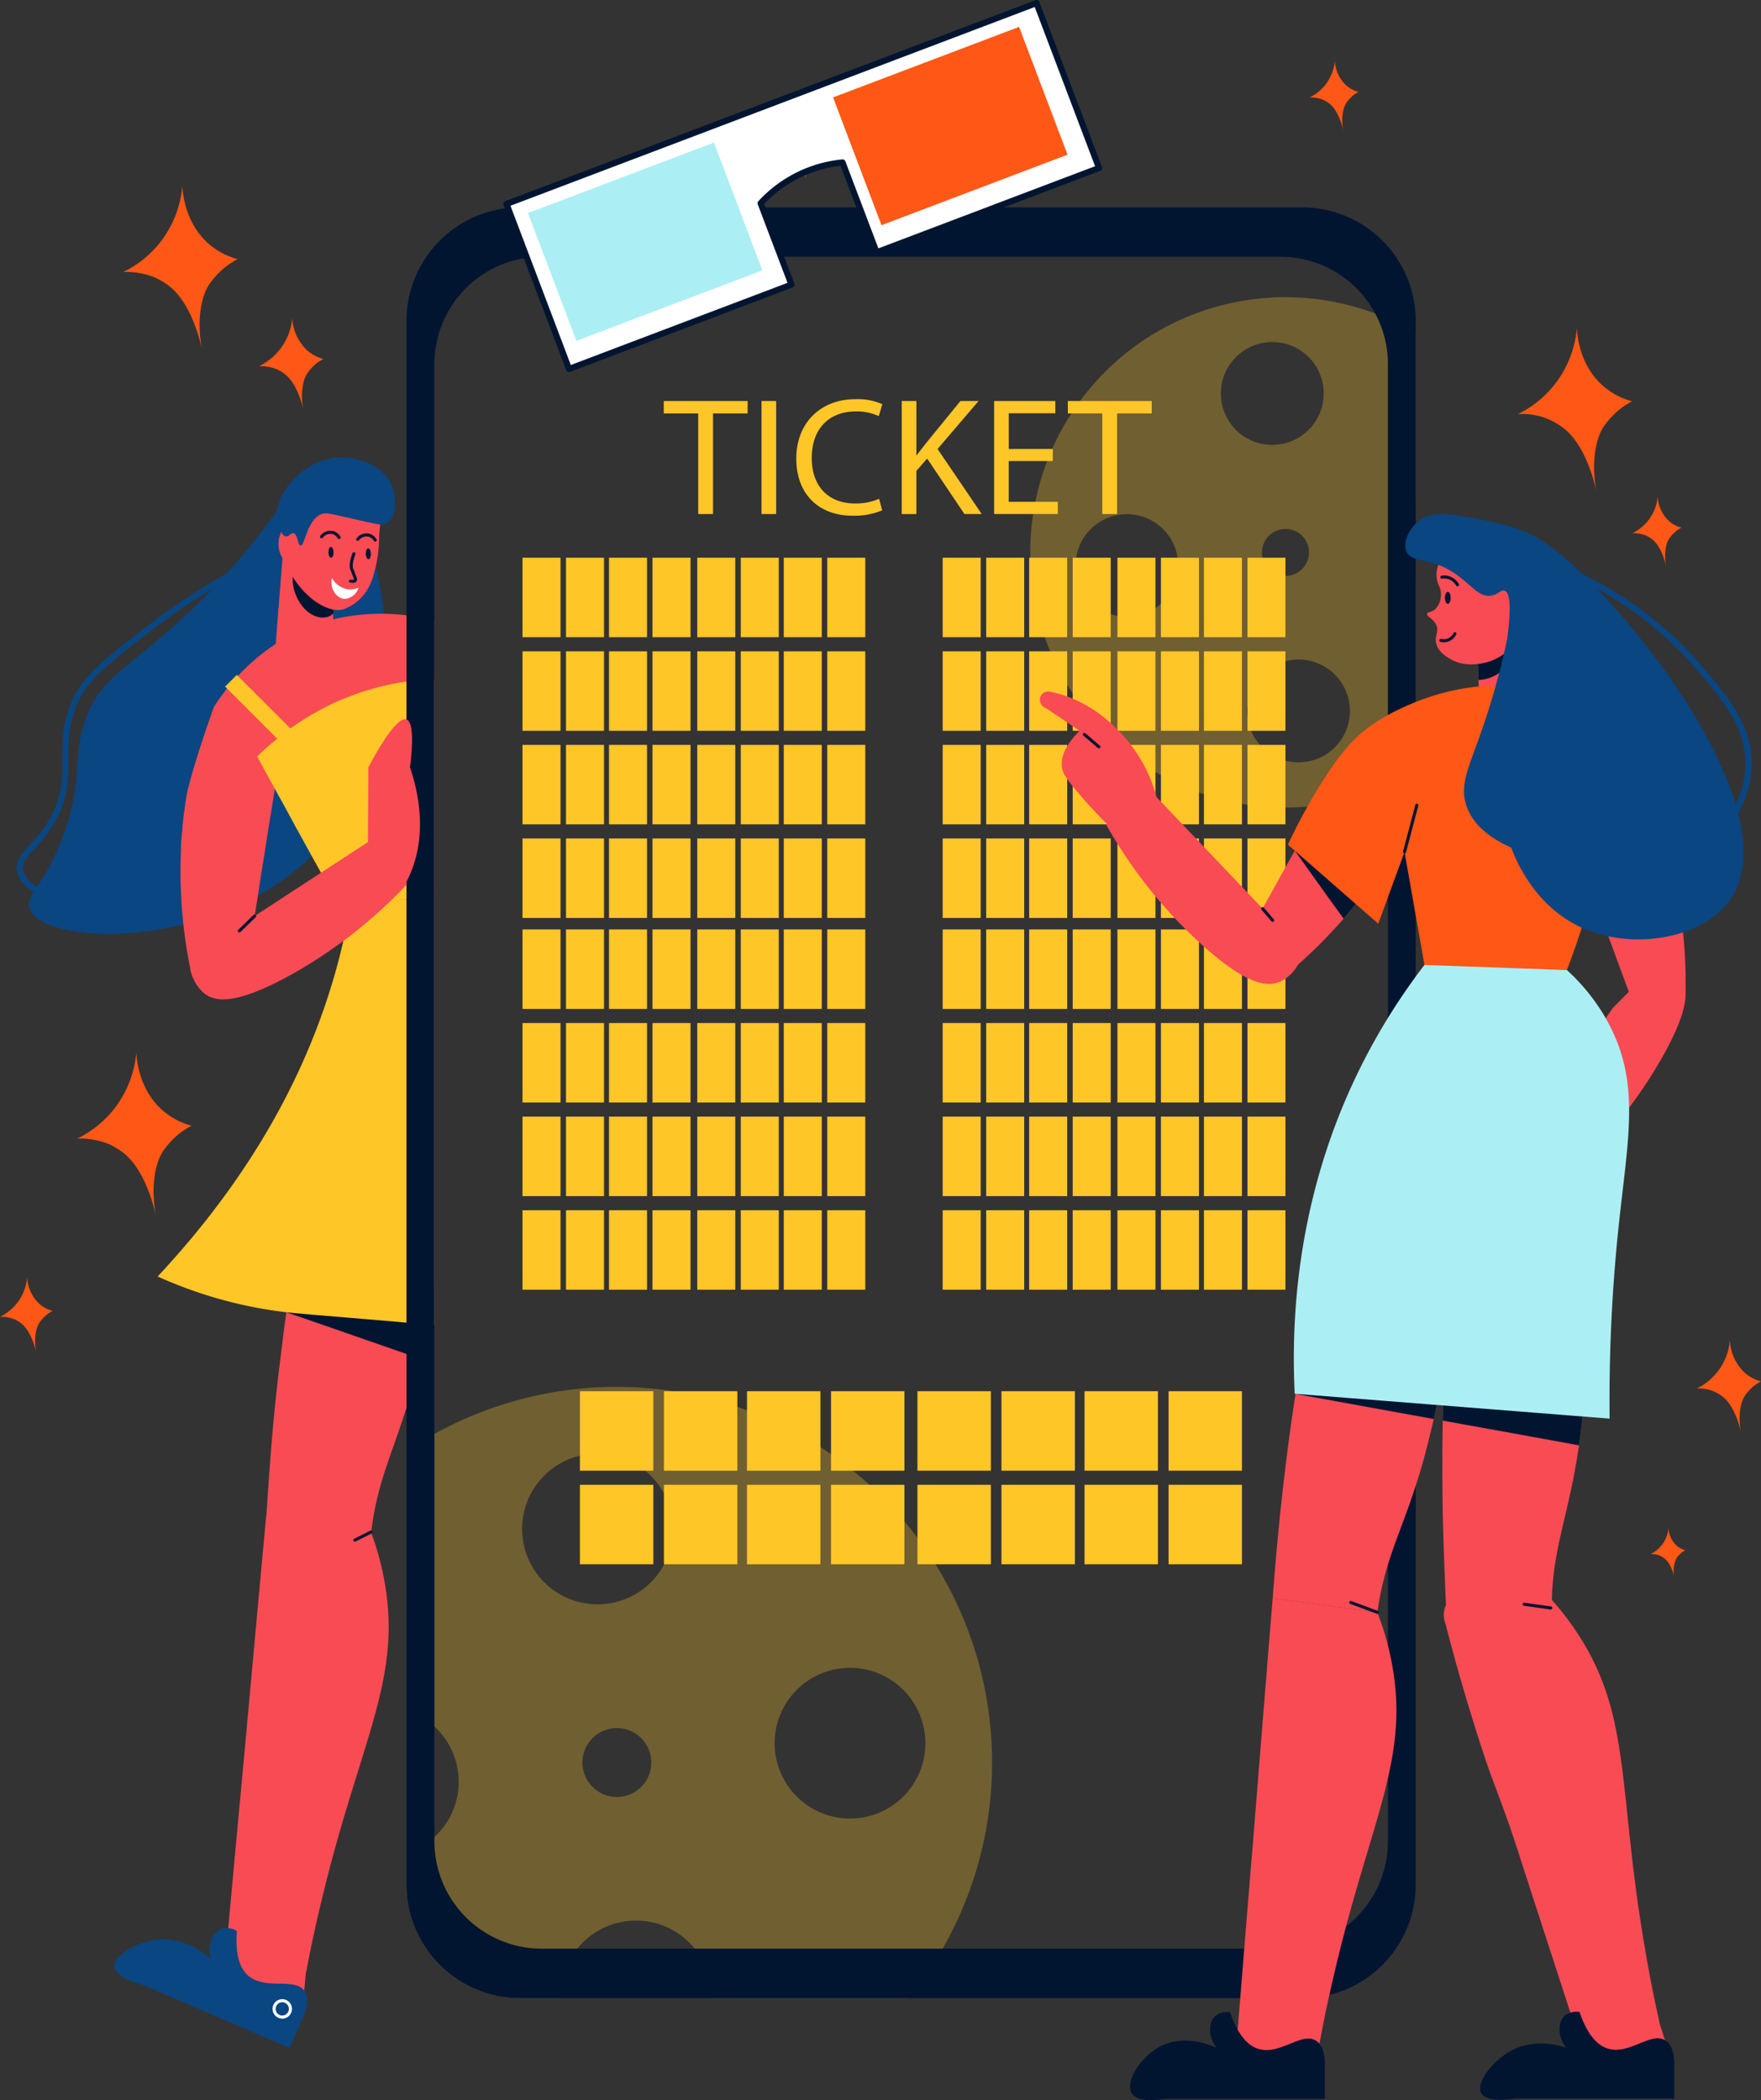 <svg id="illus" xmlns="http://www.w3.org/2000/svg" xmlns:xlink="http://www.w3.org/1999/xlink" width="375.81" height="448.156" viewBox="0 0 375.81 448.156">
  <rect x="0" y="0" width="375.81" height="448.156" fill="#333333" stroke="none"/>
  <defs>
    <clipPath id="clip-path">
      <rect id="Rectangle_3415" data-name="Rectangle 3415" width="375.81" height="448.156" fill="none"/>
    </clipPath>
    <clipPath id="clip-path-3">
      <rect id="Rectangle_3264" data-name="Rectangle 3264" width="124.974" height="130.454" fill="none"/>
    </clipPath>
    <clipPath id="clip-path-4">
      <rect id="Rectangle_3265" data-name="Rectangle 3265" width="82.233" height="108.936" fill="none"/>
    </clipPath>
  </defs>
  <g id="Group_12148" data-name="Group 12148" clip-path="url(#clip-path)">
    <g id="Group_12147" data-name="Group 12147">
      <g id="Group_12146" data-name="Group 12146" clip-path="url(#clip-path)">
        <g id="Group_12142" data-name="Group 12142" transform="translate(86.74 295.943)" opacity="0.3">
          <g id="Group_12141" data-name="Group 12141">
            <g id="Group_12140" data-name="Group 12140" clip-path="url(#clip-path-3)">
              <path id="Path_20593" data-name="Path 20593" d="M157.845,186.626a80.151,80.151,0,0,0-124.7-59.839v55.3a16.025,16.025,0,0,1,0,30.526v6.658a24.275,24.275,0,0,0,24.235,24.264h8.634A16.125,16.125,0,0,1,98.2,241.728a12.668,12.668,0,0,1,.029,1.806h42.094a79.847,79.847,0,0,0,17.519-56.907M78.566,200.565a7.347,7.347,0,1,1,6.8-7.927,7.335,7.335,0,0,1-6.8,7.927m-3.413-41.136A16.08,16.08,0,1,1,89.935,142.08a16.03,16.03,0,0,1-14.782,17.349m53.971,45.706a16.08,16.08,0,1,1,14.7-17.352,16.042,16.042,0,0,1-14.7,17.352" transform="translate(-33.143 -113.079)" fill="#ffc627"/>
            </g>
          </g>
        </g>
        <g id="Group_12145" data-name="Group 12145" transform="translate(219.886 63.393)" opacity="0.3">
          <g id="Group_12144" data-name="Group 12144">
            <g id="Group_12143" data-name="Group 12143" clip-path="url(#clip-path-4)">
              <path id="Path_20594" data-name="Path 20594" d="M166.249,66.783v-34.9a54.452,54.452,0,1,0,0,93.639V84.98A10.724,10.724,0,0,1,161.4,76.8a10.9,10.9,0,0,1,4.852-10.016M105.45,92.4a10.941,10.941,0,1,1,10.073-11.822A10.939,10.939,0,0,1,105.45,92.4m19.27-46.664a10.969,10.969,0,1,1,11.793,9.987,10.92,10.92,0,0,1-11.793-9.987m18.734,32.529a5.012,5.012,0,1,1-5.446-4.541,4.986,4.986,0,0,1,5.446,4.541m-1.327,45.2a10.97,10.97,0,1,1,10.045-11.822,10.939,10.939,0,0,1-10.045,11.822" transform="translate(-84.017 -24.223)" fill="#ffc627"/>
            </g>
          </g>
        </g>
        <path id="Path_20595" data-name="Path 20595" d="M26.687,37.971A9.209,9.209,0,0,0,24.926,36.9a9.278,9.278,0,0,0-3.8-.665,12.673,12.673,0,0,0,7.087-10.319,10,10,0,0,0,3.46,7.184,8.736,8.736,0,0,0,3.177,1.591,9.706,9.706,0,0,0-1.61,1.06,10.538,10.538,0,0,0-1.78,1.937c-1.018,1.494-1.586,4.551-.83,8.126-.115-.591-1.162-5.645-3.944-7.841" transform="translate(34.164 41.907)" fill="#ff5715"/>
        <path id="Path_20596" data-name="Path 20596" d="M143.912,121.333a7.974,7.974,0,0,0-5.561-1.738,12.674,12.674,0,0,0,7.087-10.319,10,10,0,0,0,3.457,7.184,8.765,8.765,0,0,0,3.18,1.591,9.708,9.708,0,0,0-1.61,1.06,10.539,10.539,0,0,0-1.78,1.937c-1.018,1.494-1.586,4.551-.83,8.126-.115-.591-1.162-5.645-3.944-7.841" transform="translate(223.735 176.716)" fill="#ff5715"/>
        <path id="Path_20597" data-name="Path 20597" d="M137.6,131.112a4.32,4.32,0,0,0-3.012-.94,6.874,6.874,0,0,0,3.839-5.59,5.414,5.414,0,0,0,1.874,3.892,4.746,4.746,0,0,0,1.722.861,5.255,5.255,0,0,0-.874.573,5.783,5.783,0,0,0-.963,1.049,6.127,6.127,0,0,0-.45,4.4c-.063-.319-.628-3.057-2.136-4.248" transform="translate(217.643 201.468)" fill="#ff5715"/>
        <path id="Path_20598" data-name="Path 20598" d="M19.942,36.6a16.387,16.387,0,0,0-3.133-1.908,16.513,16.513,0,0,0-6.752-1.18,22.649,22.649,0,0,0,8.166-6.731,22.762,22.762,0,0,0,4.428-11.61c.073,1.4.565,8.323,6.15,12.769a15.592,15.592,0,0,0,5.65,2.829,17.152,17.152,0,0,0-2.863,1.882,18.7,18.7,0,0,0-3.162,3.442c-1.808,2.656-2.816,8.092-1.473,14.447C26.747,49.48,24.888,40.5,19.942,36.6" transform="translate(16.264 24.526)" fill="#ff5715"/>
        <path id="Path_20599" data-name="Path 20599" d="M133.649,48.189a14.174,14.174,0,0,0-9.885-3.088A22.507,22.507,0,0,0,136.358,26.76c.073,1.4.565,8.323,6.15,12.769a15.593,15.593,0,0,0,5.65,2.829A17.153,17.153,0,0,0,145.3,44.24a18.7,18.7,0,0,0-3.161,3.442c-1.811,2.656-2.816,8.092-1.473,14.447-.209-1.055-2.065-10.037-7.011-13.939" transform="translate(200.145 43.275)" fill="#ff5715"/>
        <path id="Path_20600" data-name="Path 20600" d="M16.186,107.255a16.386,16.386,0,0,0-3.133-1.908,16.513,16.513,0,0,0-6.752-1.18,22.648,22.648,0,0,0,8.166-6.731A22.8,22.8,0,0,0,18.9,85.826c.071,1.405.563,8.323,6.148,12.769a15.593,15.593,0,0,0,5.65,2.829,17.261,17.261,0,0,0-2.863,1.882,18.7,18.7,0,0,0-3.162,3.442c-1.808,2.656-2.816,8.092-1.473,14.447-.207-1.055-2.065-10.037-7.011-13.939" transform="translate(10.19 138.794)" fill="#ff5715"/>
        <path id="Path_20601" data-name="Path 20601" d="M4.556,114.014a7.542,7.542,0,0,0-1.445-.879A7.648,7.648,0,0,0,0,112.59a10.432,10.432,0,0,0,3.763-3.1A10.473,10.473,0,0,0,5.8,104.137a8.213,8.213,0,0,0,2.834,5.886,7.215,7.215,0,0,0,2.6,1.3,8.084,8.084,0,0,0-1.319.866,8.7,8.7,0,0,0-1.458,1.589c-.832,1.222-1.3,3.729-.678,6.658-.1-.487-.953-4.627-3.232-6.425" transform="translate(0 168.406)" fill="#ff5715"/>
        <path id="Path_20602" data-name="Path 20602" d="M137.347,49.653A6.994,6.994,0,0,0,136,48.836a7.066,7.066,0,0,0-2.892-.508,9.657,9.657,0,0,0,5.4-7.859,7.611,7.611,0,0,0,2.635,5.472,6.656,6.656,0,0,0,2.421,1.212,7.272,7.272,0,0,0-1.227.806,8,8,0,0,0-1.356,1.476c-.775,1.138-1.206,3.468-.631,6.19-.089-.45-.885-4.3-3-5.972" transform="translate(215.263 65.445)" fill="#ff5715"/>
        <path id="Path_20603" data-name="Path 20603" d="M111.023,14.127a7,7,0,0,0-1.343-.817,7.071,7.071,0,0,0-2.895-.508,9.674,9.674,0,0,0,3.5-2.884,9.783,9.783,0,0,0,1.9-4.975,7.611,7.611,0,0,0,2.635,5.472,6.657,6.657,0,0,0,2.421,1.212,7.273,7.273,0,0,0-1.227.806,8,8,0,0,0-1.356,1.476c-.775,1.138-1.207,3.468-.631,6.19-.089-.45-.885-4.3-3-5.972" transform="translate(172.689 7.994)" fill="#ff5715"/>
        <path id="Path_20604" data-name="Path 20604" d="M66.67,16.845a3.84,3.84,0,0,0-2.683-.837,6.1,6.1,0,0,0,3.418-4.978,4.814,4.814,0,0,0,1.67,3.465,4.19,4.19,0,0,0,1.531.767,4.838,4.838,0,0,0-.775.51,5.054,5.054,0,0,0-.858.934,5.457,5.457,0,0,0-.4,3.92c-.058-.285-.56-2.722-1.9-3.782" transform="translate(103.477 17.837)" fill="#ffc627"/>
        <path id="Path_20605" data-name="Path 20605" d="M78.251,84.406c-.618,5.813-2.2,20.72-13.6,33.157-20.456,22.3-58.575,21.455-62.068,13.4-1.343-3.1,3.371-5.09,7.407-16.574,4.114-11.707,1.434-15.946,4.585-24.334,3.271-8.715,8.4-10.092,20.453-21.16,21.12-19.4,22.322-30.736,29.095-29.8,9.655,1.335,16.221,25.622,14.133,45.311" transform="translate(3.792 63.136)" fill="#094682"/>
        <path id="Path_20606" data-name="Path 20606" d="M64.525,51.432v92.7c-1.832.241-3.858.482-5.978.675-3.614.432-7.616.866-12,1.348-.1-.625-.769-4.146-1.251-8.629a81.381,81.381,0,0,1-.484-9.16,75.261,75.261,0,0,1,.578-8.485.6.6,0,0,1,.05-.288c.191-1.735.434-3.326.722-4.821a11.13,11.13,0,0,1,.241-1.254c0-.1.047-.194.047-.291-.769-1.879-1.494-3.808-2.314-5.64-.529-1.254-1.01-2.554-1.494-3.808-1.3-3.23-2.554-6.412-3.855-9.642-.144,0-2.557-2.7-5.737-6.265-.675-.822-1.447-1.688-2.217-2.6-1.3-1.494-2.6-2.989-4-4.533-.675-.819-1.3-1.541-1.929-2.264-3.47-3.955-6.459-7.425-7.472-8.485A45.392,45.392,0,0,1,29.285,57.41c.482-.338.963-.626,1.4-.963.387-.241.725-.482,1.11-.675a34.123,34.123,0,0,1,4.771-2.507,36.338,36.338,0,0,1,6.365-2.026c.194-.047.385-.094.578-.144.434-.1.772-.194,1.11-.241a44.711,44.711,0,0,1,13.931-.482,41.156,41.156,0,0,1,5.978,1.06" transform="translate(28.182 80.93)" fill="#f94b54"/>
        <path id="Path_20607" data-name="Path 20607" d="M57.615,84.951v54.282c-.531,3.086-.722,4.386-.866,5.206a21.011,21.011,0,0,1-.387,2.314,11.983,11.983,0,0,0-.241,1.3c-.385,1.735-.722,3.374-1.06,4.965-.194.772-.338,1.542-.531,2.314-.963,4.1-1.929,7.522-2.892,10.511-2.892,9.254-5.543,14.606-7.038,23.235-.194,1.11-.338,2.266-.484,3.279-7.519-.916-14.944-1.785-22.416-2.7,0-.241.05-.529.05-.772.241-3.661.482-7.278.769-11.039.628-8.676,1.494-17.017,2.557-25.117.288-2.458.578-4.915.963-7.278.144-1.254.338-2.458.531-3.614a514.605,514.605,0,0,1,11.761-57.8c0-.047.05-.1.05-.144.047-.241.094-.482.144-.675,4.386.385,8.773.772,13.112,1.2,2.026.147,4,.338,5.978.531" transform="translate(35.092 134.573)" fill="#f94b54"/>
        <path id="Path_20608" data-name="Path 20608" d="M18.122,220.951q8.684,2.717,17.365,5.436.232-2.516.461-5.035c.044-.33.131-.66.217-1.031.618-3.387,1.709-8.752,3.311-15.271,2.382-9.9,4.829-17.982,7.014-24.991,5.1-16.449,8.692-27,6.488-41.089A60.08,60.08,0,0,0,49.8,126.9c-7.435-1.115-14.868-2.188-22.3-3.3q-2.391,25.91-4.742,51.739c-1.309,13.845-2.575,27.731-3.845,41.573-.262,1.364-.526,2.685-.788,4.046" transform="translate(29.306 199.869)" fill="#f94b54"/>
        <path id="Path_20609" data-name="Path 20609" d="M9.572,162.331a6.438,6.438,0,0,1,2.256-2.01,7.181,7.181,0,0,1,3.892-.691c2.824.17,8.346.186,15.8.2q8.3,3.121,16.59,6.252c.144.055.291.107.432.162a10.792,10.792,0,0,1-1.822,7.438,9.929,9.929,0,0,1-2.062,2.078l-20.388-7.472q-7.349-2.976-14.7-5.957" transform="translate(15.479 258.099)" fill="#f94b54"/>
        <path id="Path_20610" data-name="Path 20610" d="M15.379,169.342l31.346,13.491,3.067-7.124c.51-1.34,1.12-3.512.1-5.025-2.028-3-8.268-.147-11.955-3.237-1.395-1.17-2.963-3.638-2.481-9.587a4.078,4.078,0,0,0-3.177-.526c-1.9.628-3.219,3.313-2.471,6.394-1.149-1.023-5.3-4.475-10.906-4.041-4.556.353-9.809,3.258-9.55,5.792.225,2.212,4.588,3.483,6.03,3.863" transform="translate(15.103 254.197)" fill="#094682"/>
        <path id="Path_20611" data-name="Path 20611" d="M24.294,167.149a2.15,2.15,0,0,1-.817-.168,2.074,2.074,0,1,1,.817.168m0-3.491a1.462,1.462,0,0,0-.523.1,1.414,1.414,0,1,0,.523-.1" transform="translate(35.942 263.601)" fill="#fff"/>
        <path id="Path_20612" data-name="Path 20612" d="M22.448,65.175c12.7,14.266,16.588,17.056,17.472,16.407.984-.725-1.963-5.59-4.119-16.184-.492-2.418-.8-4.452-1-5.881l.016-1.353.141-8.129.044-3.169c-3.667-.5-7.312-1-10.979-1.5-.039.348-.055.675-.094,1.026-.484,6.3-1,12.528-1.484,18.781" transform="translate(36.302 73.367)" fill="#f94b54"/>
        <path id="Path_20613" data-name="Path 20613" d="M21.82,57.677c-3.4,9.56-5.5,16.8-5.891,19.315-.173,1.11-.314,2.2-.314,2.2C15.389,80.734,15.2,82.3,15.1,84q-.188,1.417-.262,2.918c-.005.241,0,.55-.005.79-.024.654-.047,1.311-.068,1.965q-.133,4.4.092,8.333A103.619,103.619,0,0,0,16.986,114.3c3.934-.414,7.906-.8,11.809-1.17,1.1-6.729,2.172-13.418,3.2-20.139.366-2.345.762-4.729,1.128-7.074a4.543,4.543,0,0,0,.084-.73c.62-3.614,1.175-7.221,1.769-10.8a26.469,26.469,0,0,0,.267-9.888,22.859,22.859,0,0,0-2.232-6.459c-1.884-.162-3.873-.283-5.957-.345-1.819-.052-3.565-.055-5.237-.018" transform="translate(23.8 93.233)" fill="#f94b54"/>
        <path id="Path_20614" data-name="Path 20614" d="M54.149,106.609a20.91,20.91,0,0,1-.385,2.314c-.434,2.217-.869,4.292-1.3,6.268-.191.769-.338,1.542-.529,2.314-9.5-3.279-18.946-6.606-28.493-9.882-.047,0-.094-.05-.144-.05h.144q15.4-.432,30.71-.963" transform="translate(37.672 172.403)" fill="#011531"/>
        <path id="Path_20615" data-name="Path 20615" d="M71.919,72.863V164.94l-1.494-.144c-1.494-.1-2.989-.241-4.483-.385-5.376-.521-21.12-1.733-25.6-2.219a93.049,93.049,0,0,1-27.488-7.634C37.637,128.061,48,102.547,52.492,82.939q.581-2.544,1.06-5.062a11.131,11.131,0,0,1,.241-1.254c0-.1.047-.194.047-.291,2.751-.529,5.546-1.06,8.294-1.591.529-.144,1.107-.241,1.638-.335.772-.147,1.494-.291,2.17-.387,1.976-.434,4-.819,5.978-1.157" transform="translate(20.789 117.831)" fill="#ffc627"/>
        <path id="Path_20616" data-name="Path 20616" d="M58.807,55.365v45.557c-1.976.434-4,.916-5.978,1.35-.675.144-1.4.288-2.073.432s-1.207.243-1.785.387c-2.748.625-5.543,1.2-8.291,1.832-.482.1-.916.191-1.4.288-1.591-2.845-3.133-5.687-4.677-8.532q-4.047-7.231-7.954-14.462c-.675-1.207-1.3-2.314-1.879-3.423-1.254-2.266-2.46-4.436-3.664-6.653-.1-.1-.1-.194-.147-.241,1.11-1.06,2.507-2.363,4.2-3.711a15.418,15.418,0,0,1,1.35-1.157,62.615,62.615,0,0,1,9.642-5.978,40.051,40.051,0,0,1,4.627-1.979c.772-.338,1.591-.626,2.41-.916A59.712,59.712,0,0,1,52.829,55.9a46.216,46.216,0,0,1,5.978-.531" transform="translate(33.9 89.534)" fill="#ffc627"/>
        <path id="Path_20617" data-name="Path 20617" d="M32.693,48.723a7.985,7.985,0,0,0-1.832-2.12,4.351,4.351,0,0,0-4.436-.966l-.578.291c-2.023,1.254-2.6,4.58-1.254,7.76,1.4,3.47,4.533,5.449,6.99,4.483a4.148,4.148,0,0,0,.966-.626Z" transform="translate(38.591 73.373)" fill="#011531"/>
        <path id="Path_20618" data-name="Path 20618" d="M22.9,52.72c.068,8.71,8.325,16.5,13.227,15.384A9.8,9.8,0,0,0,41.3,63.985a12.4,12.4,0,0,0,1.5-3.646,27.072,27.072,0,0,0,1.073-7.357c.241-6.43,1.693-6.648.937-8.8-1.35-3.852-7.234-6.7-12.243-5.64-6.37,1.35-9.71,8.6-9.665,14.18" transform="translate(37.024 61.963)" fill="#f94b54"/>
        <path id="Path_20619" data-name="Path 20619" d="M26.782,45.765c.013.641.27,1.157.568,1.149s.531-.531.516-1.172-.27-1.157-.568-1.152-.531.534-.516,1.175" transform="translate(43.31 72.109)" fill="#011531"/>
        <path id="Path_20620" data-name="Path 20620" d="M29.829,45.883c.016.641.27,1.157.568,1.149s.531-.531.516-1.172-.27-1.157-.568-1.152-.529.534-.516,1.175" transform="translate(48.238 72.3)" fill="#011531"/>
        <path id="Path_20621" data-name="Path 20621" d="M28.153,46.877c0,2.256-1.22,4.083-2.722,4.083s-2.722-1.827-2.722-4.083,1.217-4.083,2.722-4.083,2.722,1.827,2.722,4.083" transform="translate(36.724 69.204)" fill="#f94b54"/>
        <path id="Path_20622" data-name="Path 20622" d="M32.8,49.192a3.334,3.334,0,0,1-2.986,2.4c-1.589-.079-3.206-2.054-2.69-4.465a4.814,4.814,0,0,0,3.363,2.416,4.317,4.317,0,0,0,2.314-.348" transform="translate(43.708 76.207)" fill="#fff"/>
        <path id="Path_20623" data-name="Path 20623" d="M29.219,51.566a2.758,2.758,0,0,1-.5-.05.327.327,0,0,1-.264-.379.323.323,0,0,1,.382-.264,1.108,1.108,0,0,0,.712-.024,4.181,4.181,0,0,0-.23-.652c-.084-.217-.141-.372-.2-.529-.092-.254-.183-.505-.3-.751-.361-.8-.233-2,.393-3.677a.323.323,0,0,1,.424-.191.328.328,0,0,1,.191.421c-.55,1.463-.691,2.562-.411,3.177.118.259.217.529.314.8.055.149.11.3.167.448.275.7.39.995.2,1.3a.989.989,0,0,1-.885.372" transform="translate(46.008 72.814)" fill="#011531"/>
        <path id="Path_20624" data-name="Path 20624" d="M30.162,45.045a.328.328,0,0,1-.283-.16,1.938,1.938,0,0,0-1.123-.9,2.015,2.015,0,0,0-2.075.767.324.324,0,0,1-.461.052.328.328,0,0,1-.05-.461,2.67,2.67,0,0,1,2.758-.992,2.624,2.624,0,0,1,1.515,1.2.326.326,0,0,1-.118.448.319.319,0,0,1-.165.044" transform="translate(42.205 69.981)" fill="#011531"/>
        <path id="Path_20625" data-name="Path 20625" d="M33.106,45.258a.325.325,0,0,1-.283-.162A1.937,1.937,0,0,0,31.7,44.2a2.014,2.014,0,0,0-2.075.767.322.322,0,0,1-.458.052.328.328,0,0,1-.052-.461,2.67,2.67,0,0,1,2.758-.992,2.615,2.615,0,0,1,1.515,1.2.326.326,0,0,1-.118.448.313.313,0,0,1-.165.044" transform="translate(46.968 70.326)" fill="#011531"/>
        <path id="Path_20626" data-name="Path 20626" d="M62.4,77.1l-8.616-8.527Q39.773,77.712,25.765,86.86L15.519,95.811a8.694,8.694,0,0,0,3.224,5.478c2.285,1.568,6.409,2.138,16.985-3.47A102.035,102.035,0,0,0,62.4,77.1" transform="translate(25.097 110.887)" fill="#f94b54"/>
        <path id="Path_20627" data-name="Path 20627" d="M19.72,78.387a.331.331,0,0,1-.236-.1.327.327,0,0,1,.008-.463l3.274-3.172a.328.328,0,0,1,.455.471L19.947,78.3a.332.332,0,0,1-.228.092" transform="translate(31.359 120.577)" fill="#011531"/>
        <path id="Path_20628" data-name="Path 20628" d="M29.139,127.165a.326.326,0,0,1-.147-.618l3.431-1.719a.328.328,0,0,1,.44.147.323.323,0,0,1-.147.437l-3.431,1.717a.3.3,0,0,1-.147.037" transform="translate(46.591 201.809)" fill="#011531"/>
        <path id="Path_20629" data-name="Path 20629" d="M33.14,164.461c1.976-.385,4-.772,5.975-1.11v-.241c-1.976.434-4,.916-5.975,1.35m0,0c1.976-.385,4-.772,5.975-1.11v-.241c-1.976.434-4,.916-5.975,1.35m0,0c1.976-.385,4-.772,5.975-1.11v-.241c-1.976.434-4,.916-5.975,1.35M242.6,365.584a22.93,22.93,0,0,1-22.947,22.9H62.015a22.922,22.922,0,0,1-22.9-22.9V50.353a22.92,22.92,0,0,1,22.9-22.9H219.654a22.928,22.928,0,0,1,22.947,22.9ZM33.14,164.461c1.976-.385,4-.772,5.975-1.11v-.241c-1.976.434-4,.916-5.975,1.35m0,0c1.976-.385,4-.772,5.975-1.11v-.241c-1.976.434-4,.916-5.975,1.35m0,0c1.976-.385,4-.772,5.975-1.11v-.241c-1.976.434-4,.916-5.975,1.35M224.292,16.908H57.383A24.263,24.263,0,0,0,33.148,41.2v333.59a24.273,24.273,0,0,0,24.235,24.264H224.292a24.236,24.236,0,0,0,24.235-24.264V41.2a24.226,24.226,0,0,0-24.235-24.292" transform="translate(53.592 27.343)" fill="#011531"/>
        <rect id="Rectangle_3266" data-name="Rectangle 3266" width="8.111" height="16.957" transform="translate(111.506 119.012)" fill="#ffc627"/>
        <rect id="Rectangle_3267" data-name="Rectangle 3267" width="8.111" height="16.957" transform="translate(120.789 119.012)" fill="#ffc627"/>
        <rect id="Rectangle_3268" data-name="Rectangle 3268" width="8.111" height="16.957" transform="translate(129.968 119.012)" fill="#ffc627"/>
        <rect id="Rectangle_3269" data-name="Rectangle 3269" width="8.111" height="16.957" transform="translate(139.251 119.012)" fill="#ffc627"/>
        <rect id="Rectangle_3270" data-name="Rectangle 3270" width="8.111" height="16.957" transform="translate(148.801 119.012)" fill="#ffc627"/>
        <rect id="Rectangle_3271" data-name="Rectangle 3271" width="8.111" height="16.957" transform="translate(158.087 119.012)" fill="#ffc627"/>
        <rect id="Rectangle_3272" data-name="Rectangle 3272" width="8.111" height="16.957" transform="translate(167.262 119.012)" fill="#ffc627"/>
        <rect id="Rectangle_3273" data-name="Rectangle 3273" width="8.111" height="16.957" transform="translate(176.545 119.012)" fill="#ffc627"/>
        <rect id="Rectangle_3274" data-name="Rectangle 3274" width="8.111" height="16.957" transform="translate(111.506 138.984)" fill="#ffc627"/>
        <rect id="Rectangle_3275" data-name="Rectangle 3275" width="8.111" height="16.957" transform="translate(120.789 138.984)" fill="#ffc627"/>
        <rect id="Rectangle_3276" data-name="Rectangle 3276" width="8.111" height="16.957" transform="translate(129.968 138.984)" fill="#ffc627"/>
        <rect id="Rectangle_3277" data-name="Rectangle 3277" width="8.111" height="16.957" transform="translate(139.251 138.984)" fill="#ffc627"/>
        <rect id="Rectangle_3278" data-name="Rectangle 3278" width="8.111" height="16.957" transform="translate(148.801 138.984)" fill="#ffc627"/>
        <rect id="Rectangle_3279" data-name="Rectangle 3279" width="8.111" height="16.957" transform="translate(158.087 138.984)" fill="#ffc627"/>
        <rect id="Rectangle_3280" data-name="Rectangle 3280" width="8.111" height="16.957" transform="translate(167.262 138.984)" fill="#ffc627"/>
        <rect id="Rectangle_3281" data-name="Rectangle 3281" width="8.111" height="16.957" transform="translate(176.545 138.984)" fill="#ffc627"/>
        <rect id="Rectangle_3282" data-name="Rectangle 3282" width="8.111" height="16.957" transform="translate(111.506 158.953)" fill="#ffc627"/>
        <rect id="Rectangle_3283" data-name="Rectangle 3283" width="8.111" height="16.957" transform="translate(120.789 158.953)" fill="#ffc627"/>
        <rect id="Rectangle_3284" data-name="Rectangle 3284" width="8.111" height="16.957" transform="translate(129.968 158.953)" fill="#ffc627"/>
        <rect id="Rectangle_3285" data-name="Rectangle 3285" width="8.111" height="16.957" transform="translate(139.251 158.953)" fill="#ffc627"/>
        <rect id="Rectangle_3286" data-name="Rectangle 3286" width="8.111" height="16.957" transform="translate(148.801 158.953)" fill="#ffc627"/>
        <rect id="Rectangle_3287" data-name="Rectangle 3287" width="8.111" height="16.957" transform="translate(158.087 158.953)" fill="#ffc627"/>
        <rect id="Rectangle_3288" data-name="Rectangle 3288" width="8.111" height="16.957" transform="translate(167.262 158.953)" fill="#ffc627"/>
        <rect id="Rectangle_3289" data-name="Rectangle 3289" width="8.111" height="16.957" transform="translate(176.545 158.953)" fill="#ffc627"/>
        <rect id="Rectangle_3290" data-name="Rectangle 3290" width="8.111" height="16.957" transform="translate(111.506 178.924)" fill="#ffc627"/>
        <rect id="Rectangle_3291" data-name="Rectangle 3291" width="8.111" height="16.957" transform="translate(120.789 178.924)" fill="#ffc627"/>
        <rect id="Rectangle_3292" data-name="Rectangle 3292" width="8.111" height="16.957" transform="translate(129.968 178.924)" fill="#ffc627"/>
        <rect id="Rectangle_3293" data-name="Rectangle 3293" width="8.111" height="16.957" transform="translate(139.251 178.924)" fill="#ffc627"/>
        <rect id="Rectangle_3294" data-name="Rectangle 3294" width="8.111" height="16.957" transform="translate(148.801 178.924)" fill="#ffc627"/>
        <rect id="Rectangle_3295" data-name="Rectangle 3295" width="8.111" height="16.957" transform="translate(158.087 178.924)" fill="#ffc627"/>
        <rect id="Rectangle_3296" data-name="Rectangle 3296" width="8.111" height="16.957" transform="translate(167.262 178.924)" fill="#ffc627"/>
        <rect id="Rectangle_3297" data-name="Rectangle 3297" width="8.111" height="16.957" transform="translate(176.545 178.924)" fill="#ffc627"/>
        <rect id="Rectangle_3298" data-name="Rectangle 3298" width="8.111" height="16.957" transform="translate(111.506 198.336)" fill="#ffc627"/>
        <rect id="Rectangle_3299" data-name="Rectangle 3299" width="8.111" height="16.957" transform="translate(120.789 198.336)" fill="#ffc627"/>
        <rect id="Rectangle_3300" data-name="Rectangle 3300" width="8.111" height="16.957" transform="translate(129.968 198.336)" fill="#ffc627"/>
        <rect id="Rectangle_3301" data-name="Rectangle 3301" width="8.111" height="16.957" transform="translate(139.251 198.336)" fill="#ffc627"/>
        <rect id="Rectangle_3302" data-name="Rectangle 3302" width="8.111" height="16.957" transform="translate(148.801 198.336)" fill="#ffc627"/>
        <rect id="Rectangle_3303" data-name="Rectangle 3303" width="8.111" height="16.957" transform="translate(158.087 198.336)" fill="#ffc627"/>
        <rect id="Rectangle_3304" data-name="Rectangle 3304" width="8.111" height="16.957" transform="translate(167.262 198.336)" fill="#ffc627"/>
        <rect id="Rectangle_3305" data-name="Rectangle 3305" width="8.111" height="16.957" transform="translate(176.545 198.336)" fill="#ffc627"/>
        <rect id="Rectangle_3306" data-name="Rectangle 3306" width="8.111" height="16.957" transform="translate(111.506 218.307)" fill="#ffc627"/>
        <rect id="Rectangle_3307" data-name="Rectangle 3307" width="8.111" height="16.957" transform="translate(120.789 218.307)" fill="#ffc627"/>
        <rect id="Rectangle_3308" data-name="Rectangle 3308" width="8.111" height="16.957" transform="translate(129.968 218.307)" fill="#ffc627"/>
        <rect id="Rectangle_3309" data-name="Rectangle 3309" width="8.111" height="16.957" transform="translate(139.251 218.307)" fill="#ffc627"/>
        <rect id="Rectangle_3310" data-name="Rectangle 3310" width="8.111" height="16.957" transform="translate(148.801 218.307)" fill="#ffc627"/>
        <rect id="Rectangle_3311" data-name="Rectangle 3311" width="8.111" height="16.957" transform="translate(158.087 218.307)" fill="#ffc627"/>
        <rect id="Rectangle_3312" data-name="Rectangle 3312" width="8.111" height="16.957" transform="translate(167.262 218.307)" fill="#ffc627"/>
        <rect id="Rectangle_3313" data-name="Rectangle 3313" width="8.111" height="16.957" transform="translate(176.545 218.307)" fill="#ffc627"/>
        <rect id="Rectangle_3314" data-name="Rectangle 3314" width="8.111" height="16.957" transform="translate(111.506 238.279)" fill="#ffc627"/>
        <rect id="Rectangle_3315" data-name="Rectangle 3315" width="8.111" height="16.957" transform="translate(120.789 238.279)" fill="#ffc627"/>
        <rect id="Rectangle_3316" data-name="Rectangle 3316" width="8.111" height="16.957" transform="translate(129.968 238.279)" fill="#ffc627"/>
        <rect id="Rectangle_3317" data-name="Rectangle 3317" width="8.111" height="16.957" transform="translate(139.251 238.279)" fill="#ffc627"/>
        <rect id="Rectangle_3318" data-name="Rectangle 3318" width="8.111" height="16.957" transform="translate(148.801 238.279)" fill="#ffc627"/>
        <rect id="Rectangle_3319" data-name="Rectangle 3319" width="8.111" height="16.957" transform="translate(158.087 238.279)" fill="#ffc627"/>
        <rect id="Rectangle_3320" data-name="Rectangle 3320" width="8.111" height="16.957" transform="translate(167.262 238.279)" fill="#ffc627"/>
        <rect id="Rectangle_3321" data-name="Rectangle 3321" width="8.111" height="16.957" transform="translate(176.545 238.279)" fill="#ffc627"/>
        <rect id="Rectangle_3322" data-name="Rectangle 3322" width="8.111" height="16.957" transform="translate(111.506 258.25)" fill="#ffc627"/>
        <rect id="Rectangle_3323" data-name="Rectangle 3323" width="8.111" height="16.957" transform="translate(120.789 258.25)" fill="#ffc627"/>
        <rect id="Rectangle_3324" data-name="Rectangle 3324" width="8.111" height="16.957" transform="translate(129.968 258.25)" fill="#ffc627"/>
        <rect id="Rectangle_3325" data-name="Rectangle 3325" width="8.111" height="16.957" transform="translate(139.251 258.25)" fill="#ffc627"/>
        <rect id="Rectangle_3326" data-name="Rectangle 3326" width="8.111" height="16.957" transform="translate(148.801 258.25)" fill="#ffc627"/>
        <rect id="Rectangle_3327" data-name="Rectangle 3327" width="8.111" height="16.957" transform="translate(158.087 258.25)" fill="#ffc627"/>
        <rect id="Rectangle_3328" data-name="Rectangle 3328" width="8.111" height="16.957" transform="translate(167.262 258.25)" fill="#ffc627"/>
        <rect id="Rectangle_3329" data-name="Rectangle 3329" width="8.111" height="16.957" transform="translate(176.545 258.25)" fill="#ffc627"/>
        <rect id="Rectangle_3330" data-name="Rectangle 3330" width="8.111" height="16.957" transform="translate(201.175 119.012)" fill="#ffc627"/>
        <rect id="Rectangle_3331" data-name="Rectangle 3331" width="8.111" height="16.957" transform="translate(210.458 119.012)" fill="#ffc627"/>
        <rect id="Rectangle_3332" data-name="Rectangle 3332" width="8.111" height="16.957" transform="translate(219.634 119.012)" fill="#ffc627"/>
        <rect id="Rectangle_3333" data-name="Rectangle 3333" width="8.111" height="16.957" transform="translate(228.92 119.012)" fill="#ffc627"/>
        <rect id="Rectangle_3334" data-name="Rectangle 3334" width="8.111" height="16.957" transform="translate(238.47 119.012)" fill="#ffc627"/>
        <rect id="Rectangle_3335" data-name="Rectangle 3335" width="8.111" height="16.957" transform="translate(247.753 119.012)" fill="#ffc627"/>
        <rect id="Rectangle_3336" data-name="Rectangle 3336" width="8.111" height="16.957" transform="translate(256.931 119.012)" fill="#ffc627"/>
        <rect id="Rectangle_3337" data-name="Rectangle 3337" width="8.111" height="16.957" transform="translate(266.214 119.012)" fill="#ffc627"/>
        <rect id="Rectangle_3338" data-name="Rectangle 3338" width="8.111" height="16.957" transform="translate(201.175 138.984)" fill="#ffc627"/>
        <rect id="Rectangle_3339" data-name="Rectangle 3339" width="8.111" height="16.957" transform="translate(210.458 138.984)" fill="#ffc627"/>
        <rect id="Rectangle_3340" data-name="Rectangle 3340" width="8.111" height="16.957" transform="translate(219.634 138.984)" fill="#ffc627"/>
        <rect id="Rectangle_3341" data-name="Rectangle 3341" width="8.111" height="16.957" transform="translate(228.92 138.984)" fill="#ffc627"/>
        <rect id="Rectangle_3342" data-name="Rectangle 3342" width="8.111" height="16.957" transform="translate(238.47 138.984)" fill="#ffc627"/>
        <rect id="Rectangle_3343" data-name="Rectangle 3343" width="8.111" height="16.957" transform="translate(247.753 138.984)" fill="#ffc627"/>
        <rect id="Rectangle_3344" data-name="Rectangle 3344" width="8.111" height="16.957" transform="translate(256.931 138.984)" fill="#ffc627"/>
        <rect id="Rectangle_3345" data-name="Rectangle 3345" width="8.111" height="16.957" transform="translate(266.214 138.984)" fill="#ffc627"/>
        <rect id="Rectangle_3346" data-name="Rectangle 3346" width="8.111" height="16.957" transform="translate(201.175 158.953)" fill="#ffc627"/>
        <rect id="Rectangle_3347" data-name="Rectangle 3347" width="8.111" height="16.957" transform="translate(210.458 158.953)" fill="#ffc627"/>
        <rect id="Rectangle_3348" data-name="Rectangle 3348" width="8.111" height="16.957" transform="translate(219.634 158.953)" fill="#ffc627"/>
        <rect id="Rectangle_3349" data-name="Rectangle 3349" width="8.111" height="16.957" transform="translate(228.92 158.953)" fill="#ffc627"/>
        <rect id="Rectangle_3350" data-name="Rectangle 3350" width="8.111" height="16.957" transform="translate(238.47 158.953)" fill="#ffc627"/>
        <rect id="Rectangle_3351" data-name="Rectangle 3351" width="8.111" height="16.957" transform="translate(247.753 158.953)" fill="#ffc627"/>
        <rect id="Rectangle_3352" data-name="Rectangle 3352" width="8.111" height="16.957" transform="translate(256.931 158.953)" fill="#ffc627"/>
        <rect id="Rectangle_3353" data-name="Rectangle 3353" width="8.111" height="16.957" transform="translate(266.214 158.953)" fill="#ffc627"/>
        <rect id="Rectangle_3354" data-name="Rectangle 3354" width="8.111" height="16.957" transform="translate(201.175 178.924)" fill="#ffc627"/>
        <rect id="Rectangle_3355" data-name="Rectangle 3355" width="8.111" height="16.957" transform="translate(210.458 178.924)" fill="#ffc627"/>
        <rect id="Rectangle_3356" data-name="Rectangle 3356" width="8.111" height="16.957" transform="translate(219.634 178.924)" fill="#ffc627"/>
        <rect id="Rectangle_3357" data-name="Rectangle 3357" width="8.111" height="16.957" transform="translate(228.92 178.924)" fill="#ffc627"/>
        <rect id="Rectangle_3358" data-name="Rectangle 3358" width="8.111" height="16.957" transform="translate(238.47 178.924)" fill="#ffc627"/>
        <rect id="Rectangle_3359" data-name="Rectangle 3359" width="8.111" height="16.957" transform="translate(247.753 178.924)" fill="#ffc627"/>
        <rect id="Rectangle_3360" data-name="Rectangle 3360" width="8.111" height="16.957" transform="translate(256.931 178.924)" fill="#ffc627"/>
        <rect id="Rectangle_3361" data-name="Rectangle 3361" width="8.111" height="16.957" transform="translate(266.214 178.924)" fill="#ffc627"/>
        <rect id="Rectangle_3362" data-name="Rectangle 3362" width="8.111" height="16.957" transform="translate(201.175 198.336)" fill="#ffc627"/>
        <rect id="Rectangle_3363" data-name="Rectangle 3363" width="8.111" height="16.957" transform="translate(210.458 198.336)" fill="#ffc627"/>
        <rect id="Rectangle_3364" data-name="Rectangle 3364" width="8.111" height="16.957" transform="translate(219.634 198.336)" fill="#ffc627"/>
        <rect id="Rectangle_3365" data-name="Rectangle 3365" width="8.111" height="16.957" transform="translate(228.92 198.336)" fill="#ffc627"/>
        <rect id="Rectangle_3366" data-name="Rectangle 3366" width="8.111" height="16.957" transform="translate(238.47 198.336)" fill="#ffc627"/>
        <rect id="Rectangle_3367" data-name="Rectangle 3367" width="8.111" height="16.957" transform="translate(247.753 198.336)" fill="#ffc627"/>
        <rect id="Rectangle_3368" data-name="Rectangle 3368" width="8.111" height="16.957" transform="translate(256.931 198.336)" fill="#ffc627"/>
        <rect id="Rectangle_3369" data-name="Rectangle 3369" width="8.111" height="16.957" transform="translate(266.214 198.336)" fill="#ffc627"/>
        <rect id="Rectangle_3370" data-name="Rectangle 3370" width="8.111" height="16.957" transform="translate(201.175 218.307)" fill="#ffc627"/>
        <rect id="Rectangle_3371" data-name="Rectangle 3371" width="8.111" height="16.957" transform="translate(210.458 218.307)" fill="#ffc627"/>
        <rect id="Rectangle_3372" data-name="Rectangle 3372" width="8.111" height="16.957" transform="translate(219.634 218.307)" fill="#ffc627"/>
        <rect id="Rectangle_3373" data-name="Rectangle 3373" width="8.111" height="16.957" transform="translate(228.92 218.307)" fill="#ffc627"/>
        <rect id="Rectangle_3374" data-name="Rectangle 3374" width="8.111" height="16.957" transform="translate(238.47 218.307)" fill="#ffc627"/>
        <rect id="Rectangle_3375" data-name="Rectangle 3375" width="8.111" height="16.957" transform="translate(247.753 218.307)" fill="#ffc627"/>
        <rect id="Rectangle_3376" data-name="Rectangle 3376" width="8.111" height="16.957" transform="translate(256.931 218.307)" fill="#ffc627"/>
        <rect id="Rectangle_3377" data-name="Rectangle 3377" width="8.111" height="16.957" transform="translate(266.214 218.307)" fill="#ffc627"/>
        <rect id="Rectangle_3378" data-name="Rectangle 3378" width="8.111" height="16.957" transform="translate(201.175 238.279)" fill="#ffc627"/>
        <rect id="Rectangle_3379" data-name="Rectangle 3379" width="8.111" height="16.957" transform="translate(210.458 238.279)" fill="#ffc627"/>
        <rect id="Rectangle_3380" data-name="Rectangle 3380" width="8.111" height="16.957" transform="translate(219.634 238.279)" fill="#ffc627"/>
        <rect id="Rectangle_3381" data-name="Rectangle 3381" width="8.111" height="16.957" transform="translate(228.92 238.279)" fill="#ffc627"/>
        <rect id="Rectangle_3382" data-name="Rectangle 3382" width="8.111" height="16.957" transform="translate(238.47 238.279)" fill="#ffc627"/>
        <rect id="Rectangle_3383" data-name="Rectangle 3383" width="8.111" height="16.957" transform="translate(247.753 238.279)" fill="#ffc627"/>
        <rect id="Rectangle_3384" data-name="Rectangle 3384" width="8.111" height="16.957" transform="translate(256.931 238.279)" fill="#ffc627"/>
        <rect id="Rectangle_3385" data-name="Rectangle 3385" width="8.111" height="16.957" transform="translate(266.214 238.279)" fill="#ffc627"/>
        <rect id="Rectangle_3386" data-name="Rectangle 3386" width="8.111" height="16.957" transform="translate(201.175 258.25)" fill="#ffc627"/>
        <rect id="Rectangle_3387" data-name="Rectangle 3387" width="8.111" height="16.957" transform="translate(210.458 258.25)" fill="#ffc627"/>
        <rect id="Rectangle_3388" data-name="Rectangle 3388" width="8.111" height="16.957" transform="translate(219.634 258.25)" fill="#ffc627"/>
        <rect id="Rectangle_3389" data-name="Rectangle 3389" width="8.111" height="16.957" transform="translate(228.92 258.25)" fill="#ffc627"/>
        <rect id="Rectangle_3390" data-name="Rectangle 3390" width="8.111" height="16.957" transform="translate(238.47 258.25)" fill="#ffc627"/>
        <rect id="Rectangle_3391" data-name="Rectangle 3391" width="8.111" height="16.957" transform="translate(247.753 258.25)" fill="#ffc627"/>
        <rect id="Rectangle_3392" data-name="Rectangle 3392" width="8.111" height="16.957" transform="translate(256.931 258.25)" fill="#ffc627"/>
        <rect id="Rectangle_3393" data-name="Rectangle 3393" width="8.111" height="16.957" transform="translate(266.214 258.25)" fill="#ffc627"/>
        <rect id="Rectangle_3394" data-name="Rectangle 3394" width="15.664" height="16.957" transform="translate(123.76 296.869)" fill="#ffc627"/>
        <rect id="Rectangle_3395" data-name="Rectangle 3395" width="15.664" height="16.957" transform="translate(141.69 296.869)" fill="#ffc627"/>
        <rect id="Rectangle_3396" data-name="Rectangle 3396" width="15.664" height="16.957" transform="translate(159.416 296.869)" fill="#ffc627"/>
        <rect id="Rectangle_3397" data-name="Rectangle 3397" width="15.664" height="16.957" transform="translate(177.346 296.869)" fill="#ffc627"/>
        <rect id="Rectangle_3398" data-name="Rectangle 3398" width="15.664" height="16.957" transform="translate(195.792 296.869)" fill="#ffc627"/>
        <rect id="Rectangle_3399" data-name="Rectangle 3399" width="15.664" height="16.957" transform="translate(213.722 296.869)" fill="#ffc627"/>
        <rect id="Rectangle_3400" data-name="Rectangle 3400" width="15.664" height="16.957" transform="translate(231.445 296.869)" fill="#ffc627"/>
        <rect id="Rectangle_3401" data-name="Rectangle 3401" width="15.664" height="16.957" transform="translate(249.378 296.869)" fill="#ffc627"/>
        <rect id="Rectangle_3402" data-name="Rectangle 3402" width="15.664" height="16.957" transform="translate(123.76 316.84)" fill="#ffc627"/>
        <rect id="Rectangle_3403" data-name="Rectangle 3403" width="15.664" height="16.957" transform="translate(141.69 316.84)" fill="#ffc627"/>
        <rect id="Rectangle_3404" data-name="Rectangle 3404" width="15.664" height="16.957" transform="translate(159.416 316.84)" fill="#ffc627"/>
        <rect id="Rectangle_3405" data-name="Rectangle 3405" width="15.664" height="16.957" transform="translate(177.346 316.84)" fill="#ffc627"/>
        <rect id="Rectangle_3406" data-name="Rectangle 3406" width="15.664" height="16.957" transform="translate(195.792 316.84)" fill="#ffc627"/>
        <rect id="Rectangle_3407" data-name="Rectangle 3407" width="15.664" height="16.957" transform="translate(213.722 316.84)" fill="#ffc627"/>
        <rect id="Rectangle_3408" data-name="Rectangle 3408" width="15.664" height="16.957" transform="translate(231.445 316.84)" fill="#ffc627"/>
        <rect id="Rectangle_3409" data-name="Rectangle 3409" width="15.664" height="16.957" transform="translate(249.378 316.84)" fill="#ffc627"/>
        <path id="Path_20630" data-name="Path 20630" d="M61.477,35.346H54.126V32.7H72.019v2.649H64.631V56.814H61.477Z" transform="translate(87.53 52.876)" fill="#ffc627"/>
        <rect id="Rectangle_3410" data-name="Rectangle 3410" width="3.12" height="24.117" transform="translate(162.515 85.573)" fill="#ffc627"/>
        <path id="Path_20631" data-name="Path 20631" d="M83.254,56.269a15.5,15.5,0,0,1-6.381,1.144c-6.815,0-11.942-4.292-11.942-12.2,0-7.548,5.127-12.664,12.62-12.664A12.983,12.983,0,0,1,83.29,33.62l-.751,2.539a11.437,11.437,0,0,0-4.881-1c-5.664,0-9.43,3.614-9.43,9.945,0,5.9,3.408,9.7,9.288,9.7a12.54,12.54,0,0,0,5.093-1Z" transform="translate(105.003 52.633)" fill="#ffc627"/>
        <path id="Path_20632" data-name="Path 20632" d="M73.531,32.7h3.12V44.325c.754-.929,1.4-1.788,2.01-2.575L86.046,32.7H89.92L81.17,42.93,90.6,56.814H86.907L78.946,44.969l-2.3,2.649v9.2h-3.12Z" transform="translate(118.911 52.876)" fill="#ffc627"/>
        <path id="Path_20633" data-name="Path 20633" d="M93.579,45.506h-9.4V54.2H94.654v2.612H81.063V32.7H94.118V35.31H84.183v7.621h9.4Z" transform="translate(131.092 52.878)" fill="#ffc627"/>
        <path id="Path_20634" data-name="Path 20634" d="M94.425,35.346H87.073V32.7h17.9v2.649H97.581V56.814H94.425Z" transform="translate(140.811 52.876)" fill="#ffc627"/>
        <path id="Path_20635" data-name="Path 20635" d="M37.413,94.792,30,84.86q.047-7.977.092-15.957c.932-1.767,5.852-10.982,8.124-10.217,1.827.618,1.118,7.43.764,10.217C40.7,74,42.836,83.24,38.816,92.13a25.015,25.015,0,0,1-1.4,2.662" transform="translate(48.516 94.831)" fill="#f94b54"/>
        <path id="Path_20636" data-name="Path 20636" d="M152.564,89.515c-.058.537-.058,1.073-.113,1.552-.4,4.232-.79,8.38-1.157,12.667-.96,12.358-1.863,25.083-2.625,37.975-.508,8.435-.338,7.053-.563,9.537-.029.421-.058.817-.113,1.212-.141,1.806-.283,3.528-.453,5.164-.225,2.172-.479,4.174-.762,6.038-2.089,14.277-5.022,20.228-5.726,30.951-.029,1.157-.086,2.314-.113,3.355-7.535-.084-15.009-.168-22.544-.254-.2-3.863-.338-7.815-.479-11.819-.309-8.692-.366-17.069-.254-25.253,0-.762.029-1.523.029-2.256.029-2.031.084-4.036.17-6.038q.039-1.354.084-2.709c.029-1.157.084-2.285.141-3.413a519.463,519.463,0,0,1,5.049-53.688c.058-.537.141-1.1.228-1.638.026-.225.026-.537.055-.817,8.268-.2,16.478-.369,24.688-.482,1.466,0,2.934-.055,4.457-.084" transform="translate(190.195 144.76)" fill="#f94b54"/>
        <path id="Path_20637" data-name="Path 20637" d="M151.148,92.805c-.084.537-.2,1.073-.283,1.552-.874,4.148-1.835,8.239-2.709,12.384-2.51,12.188-4.994,24.688-7.362,37.355q-.169.974-.34,1.777c-.788,4.345-.958,5.247-1.128,6.124-.084.421-.141.817-.283,1.552-.309,1.437-.591,2.847-.9,4.146a.822.822,0,0,1-.055.283c-.733,3.133-1.439,5.951-2.117,8.435-3.75,13.374-7.333,18.9-9.309,29.228-.225,1.157-.4,2.314-.537,3.329-7.477-1.015-14.9-2.031-22.345-3.046.283-3.894.62-7.844.989-11.822.987-10.636,2.227-20.906,3.724-30.752.055-.338.113-.678.167-1.015a518.241,518.241,0,0,1,13.374-61.786c.055-.254.113-.537.2-.819,7.76.819,15.546,1.636,23.277,2.455.424.055.845.084,1.269.141,1.439.2,2.934.338,4.373.479" transform="translate(167.825 145.107)" fill="#f94b54"/>
        <path id="Path_20638" data-name="Path 20638" d="M142.3,65.4a106.554,106.554,0,0,1-8.1,18.655c-.335.628-.722,1.3-1.107,1.929-.772,1.35-1.591,2.7-2.554,4.1q-.726,1.229-1.591,2.458c-.147.194-.338.434-.484.628-.385.531-.769,1.06-1.157,1.591q-2.6,3.541-5.206,6.506a103.507,103.507,0,0,1-11.714,11.523c-2.845-2.748-5.737-5.5-8.582-8.2,3.279-5.978,6.556-11.905,9.882-17.836,1.157-2.073,2.314-4.2,3.473-6.268a4.39,4.39,0,0,1,.385-.625c1.735-3.23,3.52-6.412,5.255-9.594a26.5,26.5,0,0,1,5.881-7.954,22.93,22.93,0,0,1,5.737-3.711c3.23,2.264,6.556,4.53,9.882,6.8" transform="translate(164.629 94.764)" fill="#f94b54"/>
        <path id="Path_20639" data-name="Path 20639" d="M122.357,75.767c-.387.531-.775,1.06-1.157,1.591q-2.607,3.541-5.208,6.506c-3.517-4.818-6.943-9.689-10.414-14.51,5.593,2.17,11.233,4.242,16.779,6.412" transform="translate(170.736 112.158)" fill="#011531"/>
        <path id="Path_20640" data-name="Path 20640" d="M124.3,102.31,105.017,85.437c2.052-4.376,4.033-7.951,5.606-10.613,5.446-9.212,8.825-12.227,10.665-13.693a33.455,33.455,0,0,1,3.614-2.51q3.816,10.6,7.634,21.191l-8.236,22.5" transform="translate(169.829 94.801)" fill="#ff5715"/>
        <path id="Path_20641" data-name="Path 20641" d="M139.492,59.677A106.737,106.737,0,0,1,148.3,78.01c.249.665.508,1.4.733,2.1.513,1.466,1,2.97,1.424,4.614q.455,1.35.822,2.811c.05.236.107.539.157.775.147.639.3,1.277.442,1.916q.978,4.287,1.515,8.2a103.563,103.563,0,0,1,1.049,16.4c-3.941.353-7.912.743-11.811,1.128-2.379-6.391-4.716-12.751-7.022-19.144-.814-2.232-1.659-4.5-2.471-6.726a4.144,4.144,0,0,1-.22-.7c-1.309-3.426-2.544-6.857-3.816-10.251a26.545,26.545,0,0,1-2.167-9.652,22.89,22.89,0,0,1,.947-6.768c3.824-.961,7.715-1.992,11.607-3.025" transform="translate(205.276 96.507)" fill="#f94b54"/>
        <path id="Path_20642" data-name="Path 20642" d="M146.079,70.617c.147.639.3,1.277.442,1.916q.978,4.287,1.515,8.194c-5.949-.492-11.869-1.089-17.786-1.62,5.3-2.808,10.56-5.718,15.829-8.49" transform="translate(210.634 114.199)" fill="#011531"/>
        <path id="Path_20643" data-name="Path 20643" d="M159.682,93.678l-25.376,3.541c-1.965-4.415-3.373-8.252-4.358-11.183-3.4-10.147-3.47-14.674-3.376-17.025a33.276,33.276,0,0,1,.466-4.376l13.7-5.048a69.327,69.327,0,0,1,18.943,34.091" transform="translate(204.652 96.361)" fill="#ff5715"/>
        <path id="Path_20644" data-name="Path 20644" d="M133.723,70.057l-12.63.482-.241-5.737-.05-1.688-.241-6.218-.1-2.17-.094-3.277c3.758-.578,7.519-1.207,11.28-1.785.722,6.8,1.4,13.6,2.073,20.393" transform="translate(194.657 80.314)" fill="#f94b54"/>
        <path id="Path_20645" data-name="Path 20645" d="M122.566,62.235a11.39,11.39,0,0,1-1.832.29l-.047-1.688-.243-6.218c3.232-2.8,8.244-4.483,9.5-2.989,1.544,1.832-1.976,9.11-7.375,10.6" transform="translate(194.775 82.593)" fill="#011531"/>
        <path id="Path_20646" data-name="Path 20646" d="M110.746,144.487c9.013,3.18,16.467,5.76,21.963,7.65,4.693,1.612,5.025,1.712,5.826,1.808,8.2.979,12.821-4.768,23.544-4.661,1.06.01,1.918.079,2.442.126a26.586,26.586,0,0,0,2.068-7.488,25.671,25.671,0,0,0-.332-8.6c-2.274-10.921-10.877-16.339-12.45-17.333,1.159-3.1,2.274-6.412,3.392-9.885,1.489-4.59,2.895-9.555,4.177-14.769A229.626,229.626,0,0,0,166.3,64.779a55.816,55.816,0,0,0-16.09-7.074c-.33-.084-.7-.165-.992-.249a40.27,40.27,0,0,0-7.281-1.034,32.484,32.484,0,0,0-5.336.165c-.992.084-1.984.249-3.02.414a45.468,45.468,0,0,0-16.132,6.205c1.2,3.889,8.48,31.024,8.77,31.024-.291,4.839-.62,9.636-.95,14.436-.084,2.026-.249,4.054-.374,6.08-1.241,1.654-2.523,3.476-3.845,5.543a78.865,78.865,0,0,0-4.18,7.4,100.45,100.45,0,0,0-6.122,16.794" transform="translate(179.093 91.172)" fill="#f94b54"/>
        <path id="Path_20647" data-name="Path 20647" d="M90.2,71.139q5.174-3.156,10.348-6.315Q112.072,76.951,123.6,89.075q3.828,5.845,7.658,11.693a8.344,8.344,0,0,1-4.148,3.965c-2.947,1.12-7.218.178-15.726-7.286A101.99,101.99,0,0,1,90.2,71.139" transform="translate(145.864 104.83)" fill="#f94b54"/>
        <path id="Path_20648" data-name="Path 20648" d="M132.635,124.769l-8.346-8.791,18.87-27.632,9.822-9.945a8.348,8.348,0,0,1,4.748,3.224c1.714,2.649,1.691,7.019-3.821,16.907a101.939,101.939,0,0,1-21.272,26.237" transform="translate(200.994 126.786)" fill="#f94b54"/>
        <path id="Path_20649" data-name="Path 20649" d="M139.64,55.732c-.44,5.321-3.282,12.863-9.738,15.211-.837.3-5.1,1.662-8.624-.463-.817-.492-2.625-1.581-2.994-3.431-.314-1.568.66-2.4.044-3.8s-2.123-1.793-1.947-2.423c.123-.437.856-.262,1.646-.874a4.211,4.211,0,0,0,1.282-2.989c.149-1.387-.5-1.973-.793-3.235-.589-2.526.916-4.923,1.429-5.739,2.654-4.229,7.948-4.533,8.812-4.585,1.065-.065,5.543-.338,8.553,2.84,2.863,3.025,2.52,7.189,2.329,9.492" transform="translate(188.184 70.127)" fill="#f94b54"/>
        <path id="Path_20650" data-name="Path 20650" d="M92.617,178.157a6.436,6.436,0,0,1,1.277-2.738,7.219,7.219,0,0,1,3.3-2.175c2.662-.958,7.742-3.127,14.591-6.061q8.853-.412,17.71-.817c.154-.005.309-.016.461-.021a10.79,10.79,0,0,1,1.267,7.551,9.834,9.834,0,0,1-1.073,2.724l-21.681,1.2q-7.926.173-15.852.34" transform="translate(149.776 269.007)" fill="#f94b54"/>
        <path id="Path_20651" data-name="Path 20651" d="M119.045,49.538c0,.707-.272,1.282-.61,1.282s-.61-.576-.61-1.282.272-1.282.61-1.282.61.576.61,1.282" transform="translate(190.541 78.037)" fill="#011531"/>
        <path id="Path_20652" data-name="Path 20652" d="M100.6,227.755c5.957.084,11.913.165,17.828.207.042-.33.123-.662.207-1.034.578-3.392,1.612-8.77,3.143-15.305,2.277-9.927,4.635-18.035,6.744-25.067,4.92-16.5,8.4-27.093,6.038-41.157a59.924,59.924,0,0,0-3.308-12.036c-7.446-1.036-14.892-2.028-22.337-3.062q-2.112,25.933-4.177,51.788c-1.159,13.858-2.277,27.755-3.392,41.613-.249,1.366-.5,2.688-.746,4.054" transform="translate(162.684 210.715)" fill="#f94b54"/>
        <path id="Path_20653" data-name="Path 20653" d="M128.106,52.141c0,2.6-1.434,4.7-3.2,4.7s-3.2-2.107-3.2-4.7,1.434-4.7,3.2-4.7,3.2,2.107,3.2,4.7" transform="translate(196.806 76.715)" fill="#f94b54"/>
        <path id="Path_20654" data-name="Path 20654" d="M121.106,49.233a.321.321,0,0,1-.283-.165,2.925,2.925,0,0,0-3-1.46.308.308,0,0,1-.372-.272.326.326,0,0,1,.27-.374,3.58,3.58,0,0,1,3.667,1.785.325.325,0,0,1-.12.445.333.333,0,0,1-.162.042" transform="translate(189.932 75.877)" fill="#011531"/>
        <path id="Path_20655" data-name="Path 20655" d="M99.6,182.575h34.125v-7.757c-.058-1.432-.359-3.667-1.895-4.653-3.049-1.952-7.653,3.133-12.264,1.754-1.743-.521-4.156-2.17-6.067-7.825a4.079,4.079,0,0,0-3.127.772c-1.5,1.33-1.646,4.318.259,6.852-.809-.4-6.768-3.188-12.214-.22-4.122,2.246-7.435,7.511-5.883,9.914,1.345,2.086,5.928,1.366,7.066,1.165" transform="translate(149.01 265.295)" fill="#011531"/>
        <path id="Path_20656" data-name="Path 20656" d="M147.3,228.765q9.045-.938,18.1-1.874l-1.57-4.805c-.086-.322-.139-.657-.2-1.034-.775-3.353-1.89-8.713-3-15.334-1.725-10.037-2.672-18.427-3.439-25.729-1.816-17.127-2.69-28.236-10.283-40.307a59.908,59.908,0,0,0-7.692-9.833,57.049,57.049,0,0,0-21.01,2.782,4.983,4.983,0,0,0-.12,3.97c1.683,6.551,4.415,16.559,8.422,28.655,1.866,5.624,3.934,10.22,7.014,19.775q6.411,19.848,12.905,39.7c.3,1.356.578,2.672.877,4.028" transform="translate(190.38 209.847)" fill="#f94b54"/>
        <path id="Path_20657" data-name="Path 20657" d="M121.112,178.132a6.437,6.437,0,0,1,1.277-2.738,7.219,7.219,0,0,1,3.3-2.175c2.662-.958,7.742-3.128,14.591-6.061q8.852-.412,17.71-.817c.154-.005.309-.016.461-.021a10.79,10.79,0,0,1,1.267,7.55,9.835,9.835,0,0,1-1.073,2.724q-10.843.6-21.681,1.2-7.926.173-15.852.34" transform="translate(195.857 268.967)" fill="#f94b54"/>
        <path id="Path_20658" data-name="Path 20658" d="M128,182.551H162.13v-7.757c-.058-1.432-.359-3.667-1.895-4.653-3.049-1.952-7.653,3.133-12.264,1.753-1.743-.521-4.156-2.17-6.067-7.825a4.079,4.079,0,0,0-3.128.772c-1.5,1.329-1.646,4.318.259,6.852-1.458-.487-6.64-2.018-11.615.6-4.046,2.128-7.723,6.875-6.483,9.1,1.083,1.942,5.59,1.387,7.066,1.165" transform="translate(195.18 265.257)" fill="#011531"/>
        <path id="Path_20659" data-name="Path 20659" d="M152.265,116.61l-30.393-1.081-9.257-52.495c3.2-1.908,19.459-11.157,37.363-5.124a39.952,39.952,0,0,1,13.3,7.653c-.215,3.826-.571,7.81-1.1,11.934a169.047,169.047,0,0,1-9.914,39.113" transform="translate(182.116 90.389)" fill="#ff5715"/>
        <path id="Path_20660" data-name="Path 20660" d="M118.328,53.695a2.972,2.972,0,0,1-.722-.089.327.327,0,0,1,.162-.633,2.345,2.345,0,0,0,1.536-.149,2.3,2.3,0,0,0,1.091-1.089.33.33,0,0,1,.437-.157.326.326,0,0,1,.157.434,2.975,2.975,0,0,1-1.405,1.405,2.932,2.932,0,0,1-1.256.277" transform="translate(189.787 83.358)" fill="#011531"/>
        <path id="Path_20661" data-name="Path 20661" d="M97.9,83.234a107.184,107.184,0,0,1-7.577-8c-3.039-3.557-3.507-4.57-3.674-5.58C85.776,64.4,93.1,59.321,94.672,58.269A31.664,31.664,0,0,1,107.42,78.714q-4.758,2.261-9.521,4.52" transform="translate(140.006 94.23)" fill="#f94b54"/>
        <path id="Path_20662" data-name="Path 20662" d="M93.629,65.011,86.12,59.939a1.923,1.923,0,0,1-1.243-2.361,1.888,1.888,0,0,1,1.863-1.2,25.735,25.735,0,0,1,3.094.8,27.681,27.681,0,0,1,10.8,6.666l-7.006,1.165" transform="translate(137.115 91.173)" fill="#f94b54"/>
        <path id="Path_20663" data-name="Path 20663" d="M91.729,63.059a.328.328,0,0,1-.212-.079L88.41,60.334a.328.328,0,0,1,.424-.5l3.107,2.649a.325.325,0,0,1,.037.461.328.328,0,0,1-.249.115" transform="translate(142.786 96.637)" fill="#011531"/>
        <path id="Path_20664" data-name="Path 20664" d="M114.729,76.151c-.259-.058-.364-.236-.317-.411l2.63-9.966a.342.342,0,0,1,.4-.236.33.33,0,0,1,.233.4l-2.63,9.969a.327.327,0,0,1-.317.243" transform="translate(185.005 105.974)" fill="#011531"/>
        <path id="Path_20665" data-name="Path 20665" d="M116.034,133.3c-.115-.021-5.8-2.136-5.8-2.136a.328.328,0,0,1,.23-.615l5.684,2.117a.327.327,0,0,1-.115.633" transform="translate(177.924 211.095)" fill="#011531"/>
        <path id="Path_20666" data-name="Path 20666" d="M130.154,132.135c-.047,0-5.711-.806-5.711-.806a.326.326,0,0,1-.277-.369.315.315,0,0,1,.372-.28l5.664.8a.328.328,0,0,1-.047.652" transform="translate(200.79 211.319)" fill="#011531"/>
        <path id="Path_20667" data-name="Path 20667" d="M105.289,77.1a.328.328,0,0,1-.249-.115l-2.125-2.484a.327.327,0,0,1,.034-.461.321.321,0,0,1,.461.037l2.128,2.484a.327.327,0,0,1-.249.539" transform="translate(166.301 119.611)" fill="#011531"/>
        <path id="Path_20668" data-name="Path 20668" d="M105.767,113.831c10.238-.113,20.424-.2,30.665-.309-.084.421-.141.817-.283,1.549-.309,1.439-.591,2.85-.9,4.148q-14.725-2.666-29.482-5.36c-.06,0-.141-.029-.2-.029Z" transform="translate(170.72 183.583)" fill="#011531"/>
        <path id="Path_20669" data-name="Path 20669" d="M147.942,113.652c-.141,1.806-.283,3.528-.453,5.164-.225,2.172-.479,4.174-.762,6.038-9.7-1.777-19.38-3.528-29.087-5.276.029-2.031.084-4.036.17-6.038.987,0,2-.029,2.991-.029,9.055.058,18.085.084,27.14.141" transform="translate(190.244 183.565)" fill="#011531"/>
        <path id="Path_20670" data-name="Path 20670" d="M172.878,175.481l-67.19-5.31c-.777-15.823.345-42.021,13.939-69.454A133.351,133.351,0,0,1,133.372,78.68l30.4,1.081a42.281,42.281,0,0,1,9.464,12.492c6.231,12.693,3.418,24.2,1.45,43.434a357.051,357.051,0,0,0-1.8,39.794" transform="translate(170.613 127.238)" fill="#abeff4"/>
        <path id="Path_20671" data-name="Path 20671" d="M142.134,46.618c14.606,7.755,56.418,58.258,41.437,78.057-5.964,7.886-20.55,10.387-31.312,5.5-9.956-4.522-13.973-14.161-15.064-17.08-3.389-1.5-8.09-4.287-9.623-9.121-1.39-4.376.573-8.022,3.277-15.74a160.122,160.122,0,0,0,5.467-19.574c1.1-8.116.351-10.089-.531-10.4-.759-.272-1.314.8-2.821,1.057-2.651.45-4.258-2.311-7.776-4.7-5.491-3.732-9.351-2.089-10.385-4.818-.819-2.159.869-5.075,2.821-6.525,2.232-1.659,4.915-1.471,7.564-1.118,1.235.165,11.429,1.539,16.946,4.467" transform="translate(185.311 67.777)" fill="#094682"/>
        <rect id="Rectangle_3411" data-name="Rectangle 3411" width="3.527" height="18.926" transform="matrix(0.707, -0.707, 0.707, 0.707, 48.041, 146.51)" fill="#ffc627"/>
        <path id="Path_20672" data-name="Path 20672" d="M47.211,43.576c1.026,2.7.775,6.59-1.175,7.789-1.023.628-2,.2-9.61-1.5-3.031-.678-3.622-.775-4.407-.44-3.078,1.309-3.473,6.839-4.41,6.7-.61-.092-.537-2.45-1.5-2.646-.61-.123-.984.754-1.586.707-1.029-.081-1.869-2.777-1.939-4.5-.212-5.247,6.323-12.416,13.842-12.4,3.879.008,9.126,1.924,10.785,6.289" transform="translate(36.512 60.299)" fill="#094682"/>
        <path id="Path_20673" data-name="Path 20673" d="M19.322,121.106c-11.492-2.3-17.352-5.4-17.917-9.485-.3-2.123,1.01-3.533,2.662-5.321a31.2,31.2,0,0,0,3.779-4.758c3.256-5.174,3.253-9.33,3.251-13.73,0-3.949-.005-8.035,2.355-13s6.82-8.419,15.7-15.282a141.3,141.3,0,0,1,21.5-13.7l.6,1.162a140.5,140.5,0,0,0-21.3,13.573c-8.72,6.739-13.1,10.121-15.323,14.81C12.4,80.075,12.4,84.008,12.4,87.811c0,4.394.005,8.935-3.452,14.431a32.312,32.312,0,0,1-3.923,4.946c-1.583,1.712-2.539,2.745-2.329,4.253.325,2.35,3.517,5.711,16.878,8.383Z" transform="translate(2.204 74.104)" fill="#094682"/>
        <path id="Path_20674" data-name="Path 20674" d="M148.165,114.6l-.607-1.157c.775-.408,19.006-10.16,18.927-25.279-.044-7.872-4.962-13.617-10.654-20.267a76.518,76.518,0,0,0-28.446-20.516l.516-1.2a77.763,77.763,0,0,1,28.922,20.869c5.862,6.844,10.924,12.759,10.971,21.11.084,15.637-17.611,25.384-19.629,26.444" transform="translate(206.001 74.672)" fill="#094682"/>
        <path id="Path_20675" data-name="Path 20675" d="M113.2,15.869l-6.263,2.374L88.769,25.131l-1.3.495L41.3,43.127l13.342,35.2,47.467-18-6.58-17.36a27.258,27.258,0,0,1,17.48-8.71l7.27,19.181L167.75,35.448,154.408.25Z" transform="translate(66.792 0.404)" fill="#fff"/>
        <path id="Path_20676" data-name="Path 20676" d="M55.049,79.384a.649.649,0,0,1-.27-.058.659.659,0,0,1-.343-.364l-13.342-35.2a.653.653,0,0,1,.379-.843l71.9-27.258L154.579.042a.651.651,0,0,1,.843.379l13.345,35.2a.638.638,0,0,1-.016.5.65.65,0,0,1-.361.345L120.92,54.458a.655.655,0,0,1-.843-.379l-7.092-18.707a26.593,26.593,0,0,0-16.292,8.155L103.131,60.5a.656.656,0,0,1-.379.845l-47.473,18a.63.63,0,0,1-.23.042M42.55,43.911,55.429,77.887l46.245-17.532L95.324,43.608a.653.653,0,0,1,.131-.675,27.944,27.944,0,0,1,17.893-8.917.658.658,0,0,1,.678.419L121.067,53l46.245-17.53L154.43,1.5Z" transform="translate(66.387 -0.001)" fill="#011531"/>
        <rect id="Rectangle_3412" data-name="Rectangle 3412" width="42.454" height="29.162" transform="translate(112.67 45.469) rotate(-20.761)" fill="#abeff4"/>
        <rect id="Rectangle_3413" data-name="Rectangle 3413" width="42.454" height="29.162" transform="translate(177.781 20.786) rotate(-20.761)" fill="#ff5715"/>
      </g>
    </g>
  </g>
</svg>
